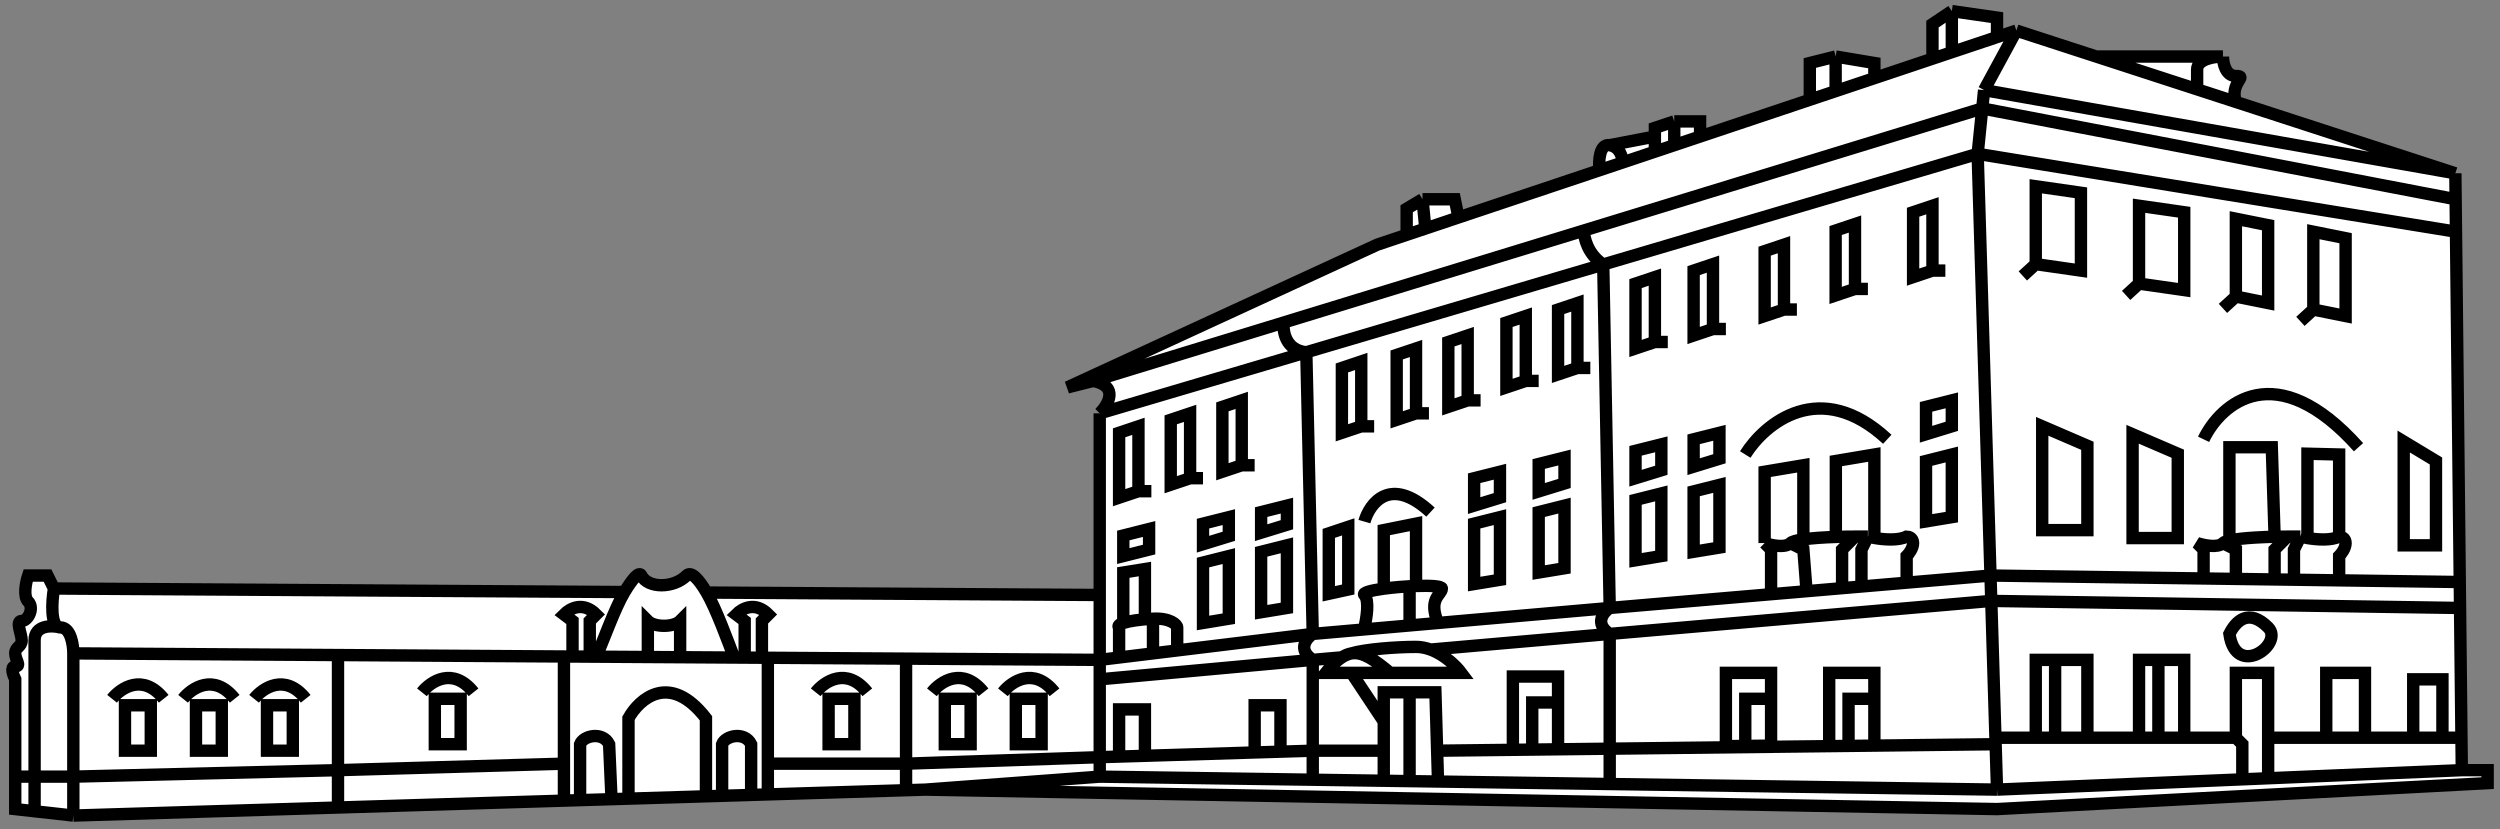 <?xml version="1.0" encoding="UTF-8"?> <svg xmlns="http://www.w3.org/2000/svg" width="202" height="67" viewBox="0 0 202 67" fill="none"><rect x="0" y="0" width="202" height="67" fill="#808080" stroke="none"/> <path d="M88.858 33.398C89.553 32.699 90.423 31.196 88.336 30.777L86.25 31.301L111.286 19.769L113.658 18.974V16.866L114.937 16.1H117.545L117.846 17.571L129.231 13.758C129.161 13.024 129.229 11.591 130.064 11.731L133.715 11.032V10.333L135.279 9.809H137.366V11.032L146.233 8.062V5.091L148.319 4.567L151.449 5.091V6.14V6.315L156.143 4.742V1.946L157.708 0.898L161.359 1.422V2.995L162.924 2.471L169.373 4.567H179.615C179.615 5.091 179.823 6.14 180.658 6.14C181.701 6.14 180.136 6.664 180.658 8.237L198.392 14.003L198.415 16.1L198.443 18.721L198.749 47.027L198.772 49.124L198.885 59.608L198.914 62.229H201V63.277L161.359 65.374L74.775 63.801L73.21 63.849L62.042 64.189L60.692 64.23L58.347 64.302L57.041 64.341L50.782 64.532L49.411 64.574L46.872 64.651L45.566 64.691L27.31 65.247L5.925 65.898L2.795 65.549L1.23 65.374V62.753V62.229L1.23 54.89C1.057 54.54 0.813 53.842 1.23 53.842C1.752 53.842 1.23 53.317 1.23 52.793C1.23 52.269 1.752 52.269 1.752 51.745C1.752 51.221 1.23 50.172 1.752 50.172C2.274 50.172 2.795 49.124 2.274 48.6C1.856 48.18 2.1 47.027 2.274 46.503H3.838L4.36 47.551L50.46 47.837C51.096 46.788 51.638 46.127 51.825 46.503C52.346 47.551 54.433 47.551 55.476 46.503C55.854 46.122 56.462 46.806 57.094 47.878L88.858 48.075V33.398Z" fill="white"></path> <path d="M198.392 14.003L160.316 7.28M198.392 14.003L198.415 16.1M198.392 14.003L180.658 8.237M198.914 62.229H201V63.277L161.359 65.374L74.775 63.801M198.914 62.229L181.179 62.971M198.914 62.229L198.885 59.608M161.359 63.801L130.064 63.349M161.359 63.801L181.179 62.971M161.359 63.801L161.247 60.132M159.794 12.43L160.166 8.761M159.794 12.43L198.443 18.721M159.794 12.43L129.542 21.372M159.794 12.43L160.832 46.503M160.316 7.28L162.924 2.471M160.316 7.28L160.166 8.761M162.924 2.471L169.373 4.567M162.924 2.471L161.359 2.995M88.858 62.753L74.775 63.801M88.858 62.753L106.07 63.002M88.858 62.753V61.18M88.858 33.398C89.553 32.699 90.423 31.196 88.336 30.777M88.858 33.398V48.075M88.858 33.398L105.549 28.464M88.336 30.777L86.25 31.301L111.286 19.769L113.658 18.974M88.336 30.777L103.728 26.059M160.166 8.761L198.415 16.1M160.166 8.761L127.977 18.627M198.415 16.1L198.443 18.721M198.443 18.721L198.749 47.027M74.775 63.801L73.21 63.849M88.858 48.075V53.317M88.858 48.075L57.094 47.878M4.36 47.551C4.186 48.6 4.047 50.696 4.882 50.696M4.36 47.551L50.46 47.837M4.36 47.551L3.838 46.503H2.274C2.1 47.027 1.856 48.18 2.274 48.6C2.795 49.124 2.274 50.172 1.752 50.172C1.23 50.172 1.752 51.221 1.752 51.745C1.752 52.269 1.23 52.269 1.23 52.793C1.23 53.317 1.752 53.842 1.23 53.842C0.813 53.842 1.057 54.54 1.23 54.89L1.23 62.229V62.753M4.882 50.696C5.716 50.696 5.925 52.094 5.925 52.793M4.882 50.696C4.186 50.522 2.795 50.487 2.795 51.745C2.795 53.003 2.795 61.471 2.795 65.549M5.925 52.793L27.31 52.928M5.925 52.793V62.753M88.858 53.317L73.21 53.218M88.858 53.317V54.89M88.858 53.317L90.423 53.127M127.977 18.627C127.977 19.203 128.29 20.558 129.542 21.372M127.977 18.627L103.728 26.059M129.542 21.372L105.549 28.464M129.542 21.372L130.064 49.124M103.728 26.059C103.64 26.789 103.88 28.292 105.549 28.464M105.549 28.464L106.07 51.221M130.064 49.124C129.542 49.473 128.812 50.382 130.064 51.221M130.064 49.124L143.103 48.013M130.064 49.124L116.193 50.336M130.064 51.221V63.349M130.064 51.221L160.895 48.553M130.064 51.221L115.584 52.486M130.064 63.349L116.193 63.148M106.07 51.221C105.549 51.57 104.818 52.479 106.07 53.317M106.07 51.221L113.894 50.537M106.07 51.221L95.117 52.555M106.07 53.317L108.424 53.112M106.07 53.317L88.858 54.89M106.07 53.317V60.656M106.07 63.002L111.808 63.085M106.07 63.002V60.656M116.193 63.148L115.981 55.938H113.894M116.193 63.148L113.894 63.115M113.894 55.938H111.808V58.297M113.894 55.938V63.115M113.894 63.115L112.851 63.1L111.808 63.085M112.329 54.366H118.067C117.672 53.836 116.738 52.906 115.584 52.486M112.329 54.366C111.079 53.319 110.103 52.642 109.2 52.793M112.329 54.366H109.2M109.2 52.793C110.294 52.466 112.747 52.269 114.416 52.269C114.821 52.269 115.214 52.351 115.584 52.486M109.2 52.793C108.931 52.838 108.669 52.956 108.424 53.112M5.925 65.898L27.31 65.247M5.925 65.898V62.753M5.925 65.898L2.795 65.549M50.782 64.532V58.035C51.651 56.462 54.12 54.261 57.041 58.035V64.341M50.782 64.532L57.041 64.341M50.782 64.532L49.411 64.574M57.041 64.341L58.347 64.302M27.31 52.928L45.566 53.044M27.31 52.928V62.229M27.31 65.247V62.229M27.31 65.247L45.566 64.691M73.21 53.218L62.51 53.151L62.042 53.148M73.21 53.218V61.704M73.21 63.849L62.042 64.189M73.21 63.849V61.704M160.895 48.553L198.772 49.124M160.895 48.553L160.832 46.503M160.895 48.553L161.231 59.608M198.772 49.124L198.749 47.027M198.772 49.124L198.885 59.608M160.832 46.503L154.057 47.08M160.832 46.503L178.05 46.741M198.749 47.027L189.003 46.892M108.424 53.112C107.843 53.48 107.358 54.058 107.113 54.366H109.2M88.858 54.89V61.18M111.808 63.085V60.656M183.266 62.753V59.608M180.658 59.608V54.366H183.266V59.608M180.658 59.608L181.179 60.132V62.971M180.658 59.608H176.485M161.231 59.608L161.247 60.132M161.231 59.608H164.489M183.266 59.608H187.96M198.885 59.608H197.349M161.247 60.132L151.449 60.246M116.193 60.656L147.798 60.288M111.808 60.656H106.07M111.808 60.656V58.297M106.07 60.656L103.462 60.735M88.858 61.18L73.21 61.704M88.858 61.18L101.376 60.799M169.373 4.567H179.615M169.373 4.567L177.528 7.219M179.615 4.567C179.615 5.091 179.823 6.14 180.658 6.14C181.701 6.14 180.136 6.664 180.658 8.237M179.615 4.567C178.919 4.567 177.528 4.777 177.528 5.616C177.528 6.454 177.528 7.034 177.528 7.219M180.658 8.237L177.528 7.219M45.566 53.044L45.566 61.704M45.566 53.044L46.259 53.048M48.174 53.06C48.75 51.806 49.676 49.131 50.46 47.837M59.317 53.131C58.842 51.889 57.855 49.171 57.094 47.878M52.346 53.087V50.172C52.868 50.696 54.433 50.696 54.954 50.172V53.103M52.346 53.087L54.954 53.103M52.346 53.087L47.652 53.057M54.954 53.103L60.17 53.136M50.46 47.837C51.096 46.788 51.638 46.127 51.825 46.503C52.346 47.551 54.433 47.551 55.476 46.503C55.854 46.122 56.462 46.806 57.094 47.878M1.23 62.753V65.374L2.795 65.549M1.23 62.753H5.925M5.925 62.753L27.31 62.229M27.31 62.229L45.566 61.704M146.233 8.062V5.091L148.319 4.567M146.233 8.062L148.319 7.363M146.233 8.062L137.366 11.032M148.319 4.567L151.449 5.091V6.14V6.315M148.319 4.567V7.363M151.449 6.315L148.319 7.363M151.449 6.315L156.143 4.742M156.143 4.742V1.946L157.708 0.898M156.143 4.742L161.359 2.995M157.708 0.898V4.043M157.708 0.898L161.359 1.422V2.995M133.715 12.255L135.279 11.731M133.715 12.255L131.107 13.129M133.715 12.255V11.032M135.279 9.809L133.715 10.333V11.032M135.279 9.809H137.366V11.032M135.279 9.809V11.731M137.366 11.032L135.279 11.731M113.658 18.974V16.866L114.937 16.1M113.658 18.974L115.168 18.469M114.937 16.1H117.545L117.846 17.571M114.937 16.1L115.168 18.469M117.846 17.571L115.168 18.469M117.846 17.571L129.231 13.758M129.231 13.758C129.161 13.024 129.229 11.591 130.064 11.731M129.231 13.758L131.107 13.129M130.064 11.731C130.898 11.871 131.107 12.721 131.107 13.129M130.064 11.731L133.715 11.032M45.566 64.691L45.566 61.704M45.566 64.691L46.872 64.651M62.042 53.148V61.704M62.042 53.148L61.563 53.145M62.042 64.189V61.704M62.042 64.189L60.692 64.23M62.042 61.704H73.21M46.872 64.651V60.132C47.132 59.433 48.695 59.083 49.217 60.132L49.411 64.574M46.872 64.651L49.411 64.574M58.347 64.302V60.132C58.607 59.433 60.17 59.083 60.692 60.132V64.23M58.347 64.302L60.692 64.23M46.259 53.048V50.172L45.566 49.648C46.087 49.124 47.13 48.6 48.174 49.648L47.652 50.172V53.057M46.259 53.048L47.652 53.057M60.17 53.136V50.172L59.477 49.648C59.998 49.124 61.042 48.6 62.085 49.648L61.563 50.172V53.145M60.17 53.136L61.563 53.145M143.103 48.013V44.406L142.582 43.882M143.103 48.013L145.972 47.769M142.582 43.882V38.116L144.147 37.854L145.711 37.592V43.358V43.58M142.582 43.882C142.95 44.005 143.631 44.164 144.147 44.098C144.36 44.071 144.546 44.005 144.668 43.882M144.668 43.882L145.711 44.406L145.972 47.769M144.668 43.882C144.796 43.754 145.186 43.655 145.711 43.58M149.884 43.358H150.927M149.884 43.358L148.841 44.406V47.524M149.884 43.358C149.461 43.358 148.915 43.365 148.336 43.385M150.927 43.358L150.406 44.406V47.391M150.927 43.358C151.068 43.393 151.247 43.431 151.449 43.467M154.057 47.08V44.93C154.231 44.755 154.578 44.301 154.578 43.882C154.578 43.462 154.231 43.358 154.057 43.358C153.392 43.692 152.241 43.604 151.449 43.467M154.057 47.08L150.406 47.391M150.406 47.391L148.841 47.524M148.841 47.524L145.972 47.769M179.615 43.882C179.198 44.301 178.05 44.056 177.528 43.882L178.05 44.406V46.741M179.615 43.882L180.658 44.406V46.777M179.615 43.882C179.695 43.801 179.88 43.732 180.136 43.673M184.831 43.358H185.874M184.831 43.358L183.788 44.406V46.82M184.831 43.358C184.533 43.358 184.175 43.361 183.788 43.37M185.874 43.358L185.352 44.406V46.842M185.874 43.358C186.026 43.396 186.222 43.438 186.443 43.475M189.003 43.358C189.177 43.358 189.525 43.462 189.525 43.882C189.525 44.301 189.177 44.755 189.003 44.93V46.892M189.003 43.358C188.352 43.685 187.233 43.608 186.443 43.475M189.003 43.358V36.723L186.443 36.66V43.475M178.05 46.741L180.658 46.777M189.003 46.892L185.352 46.842M185.352 46.842L183.788 46.82M183.788 46.82L180.658 46.777M9.054 56.462C9.75 55.589 11.558 54.366 13.227 56.462M14.792 56.462C15.487 55.589 17.295 54.366 18.965 56.462M20.529 56.462C21.225 55.589 23.033 54.366 24.702 56.462M34.091 55.938C34.786 55.065 36.594 53.842 38.263 55.938M65.908 55.938C66.603 55.065 68.411 53.842 70.081 55.938M75.296 55.938C75.992 55.065 77.8 53.842 79.469 55.938M81.034 55.938C81.729 55.065 83.538 53.842 85.207 55.938M110.243 50.696C110.417 49.997 110.66 48.495 110.243 48.075C110.059 47.89 110.788 47.705 111.808 47.565M116.193 50.336C115.362 48.312 116.502 48.075 116.502 47.551C116.502 47.356 115.566 47.306 114.416 47.347M116.193 50.336L113.894 50.537M113.894 47.371L113.894 50.172L113.894 50.537M113.894 47.371C114.071 47.361 114.246 47.353 114.416 47.347M113.894 47.371C113.636 47.386 113.373 47.404 113.112 47.425C112.657 47.463 112.21 47.511 111.808 47.565M93.161 49.992C94.535 49.916 95.117 50.473 95.117 50.696V52.555M93.161 49.992L93.161 52.793M93.161 49.992C92.081 50.052 91.225 50.18 90.761 50.336M90.423 53.127V50.696C90.298 50.572 90.431 50.447 90.761 50.336M90.423 53.127L95.117 52.555M91.987 39.688V34.446L90.423 34.971V39.688V40.212L91.987 39.688ZM91.987 39.688H93.031M96.16 38.64V33.398L94.595 33.922V38.64V39.164L96.16 38.64ZM96.16 38.64H97.203M100.333 37.592V32.35L98.768 32.874V37.592V38.116L100.333 37.592ZM100.333 37.592H101.376M109.989 34.446V29.204L108.424 29.729V34.446V34.971L109.989 34.446ZM109.989 34.446H111.032M114.416 33.398V28.156L112.851 28.68V33.398V33.922L114.416 33.398ZM114.416 33.398H115.459M118.589 32.35V27.108L117.024 27.632V32.35V32.874L118.589 32.35ZM118.589 32.35H119.632M123.283 30.777V25.535L121.718 26.059V30.777V31.301L123.283 30.777ZM123.283 30.777H124.326M127.456 29.729V24.487L125.891 25.011V29.729V30.253L127.456 29.729ZM127.456 29.729H128.499M109.2 54.366L111.808 58.297M164.489 59.608V53.317H165.532H166.053M164.489 59.608H166.053M168.661 59.608V53.317H166.053M168.661 59.608H166.053M168.661 59.608H172.834M166.053 53.317V59.608M172.834 59.608V53.317H174.399M172.834 59.608H174.399M176.485 59.608V53.317H174.399M176.485 59.608H174.399M174.399 53.317V59.608M187.96 59.608V54.366H189.525H191.09V59.608M187.96 59.608H189.525H191.09M191.09 59.608H194.988M133.715 27.632V22.39L132.15 22.914V27.632V28.156L133.715 27.632ZM133.715 27.632H134.758M138.409 26.583V21.341L136.844 21.866V26.583V27.108L138.409 26.583ZM138.409 26.583H139.452M144.147 25.011V19.769L142.582 20.293V25.011V25.535L144.147 25.011ZM144.147 25.011H145.19M149.884 23.345V18.103L148.319 18.627V23.345V23.869L149.884 23.345ZM149.884 23.345H150.927M156.143 21.866V16.624L154.578 17.148V21.866V22.39L156.143 21.866ZM156.143 21.866H157.186M164.489 21.341L168.14 21.866V15.575L164.489 15.051V21.341ZM164.489 21.341L163.445 22.296M172.834 22.914L176.485 23.438V17.148L172.834 16.624V22.914ZM172.834 22.914L171.791 23.869M180.658 23.962L183.266 24.487V18.196L180.658 17.672V23.962ZM180.658 23.962L179.615 24.917M186.917 25.011L189.525 25.535V19.245L186.917 18.721V25.011ZM186.917 25.011L185.874 25.966M90.761 50.336V46.26L92.509 45.979V49.992M194.988 59.608V54.89H197.349V59.608M194.988 59.608H197.349M111.808 47.565L111.808 42.833L113.112 42.571L114.416 42.309V47.347M148.336 43.385V37.247L149.893 36.985L151.449 36.723V43.467M148.336 43.385C147.429 43.415 146.44 43.475 145.711 43.58M110.243 42.145C110.674 40.648 112.345 38.398 115.584 41.378M141.017 36.723C142.582 34.217 147.067 30.462 152.492 35.495M180.136 43.673V36.136H181.849H183.561L183.788 43.37M180.136 43.673C180.636 43.559 181.41 43.482 182.223 43.434C182.75 43.402 183.293 43.382 183.788 43.37M178.05 35.495C179.441 32.602 183.892 28.681 190.568 36.136M151.449 60.246L149.362 60.27M151.449 60.246V56.462M147.798 60.288V54.366H151.449V56.462M147.798 60.288L148.841 60.276L149.362 60.27M149.362 60.27V56.462H151.449M141.017 60.27L143.103 60.246V56.462M141.017 60.27L140.495 60.276L139.452 60.288V54.366H143.103V56.462M141.017 60.27V56.462H143.103M123.804 60.568L125.891 60.543V56.76M123.804 60.568L123.283 60.574L122.24 60.586V54.663H125.891V56.76M123.804 60.568V56.76H125.891M101.376 60.799V56.987H103.462V60.735M101.376 60.799L103.462 60.735M10.098 56.987V60.656H12.184V56.987H10.098ZM15.835 56.987V60.656H17.921V56.987H15.835ZM21.573 56.987V60.656H23.659V56.987H21.573ZM35.134 56.462V60.132H37.22V56.462H35.134ZM66.951 56.462V60.132H69.037V56.462H66.951ZM76.34 56.462V60.132H78.426V56.462H76.34ZM82.077 56.462V60.132H84.163V56.462H82.077ZM180.136 51.221C180.658 50.172 181.701 49.124 183.266 50.696C184.596 52.033 180.658 54.89 180.136 51.221ZM97.203 50.336L99.29 49.992V47.461V44.93L97.203 45.454V47.895V50.336ZM101.898 49.468L103.984 49.124V46.593V44.062L101.898 44.586V47.027V49.468ZM119.11 47.191L121.197 46.847V44.316V41.785L119.11 42.309V44.75V47.191ZM124.326 46.26L126.412 45.916V43.385V40.854L124.326 41.378V43.819V46.26ZM132.15 45.274L134.236 44.93V42.399V39.868L132.15 40.392V42.833V45.274ZM136.844 44.586L138.931 44.243V41.712V39.181L136.844 39.705V42.145V44.586ZM155.622 42.129L157.708 41.785V39.254V36.723L155.622 37.247V39.688V42.129ZM119.11 40.854L121.197 40.212V38.116L119.11 38.64V40.854ZM124.326 39.705L126.412 39.063V36.967L124.326 37.491V39.705ZM101.898 43.041L103.984 42.399V40.854L101.898 41.378V43.041ZM97.203 43.972L99.29 43.331V41.785L97.203 42.309V43.972ZM90.761 44.93L92.847 44.406V42.743L90.761 43.268V44.93ZM132.15 38.64L134.236 37.999V35.902L132.15 36.426V38.64ZM136.844 37.709L138.931 37.067V34.971L136.844 35.495V37.709ZM155.622 35.088L157.708 34.446V32.35L155.622 32.874V35.088ZM107.366 47.977L108.939 47.633V45.102V42.571L107.366 43.096V45.536V47.977ZM165.01 35.495V42.833H168.661V36.019L165.01 34.446V35.495ZM172.312 36.136V43.475H175.964V36.66L172.312 35.088V36.136ZM194.219 36.723V44.062H196.827V37.247L194.219 35.675V36.723ZM90.423 61.133V57.32H92.509V61.069L90.423 61.133Z" stroke="black"></path> </svg> 